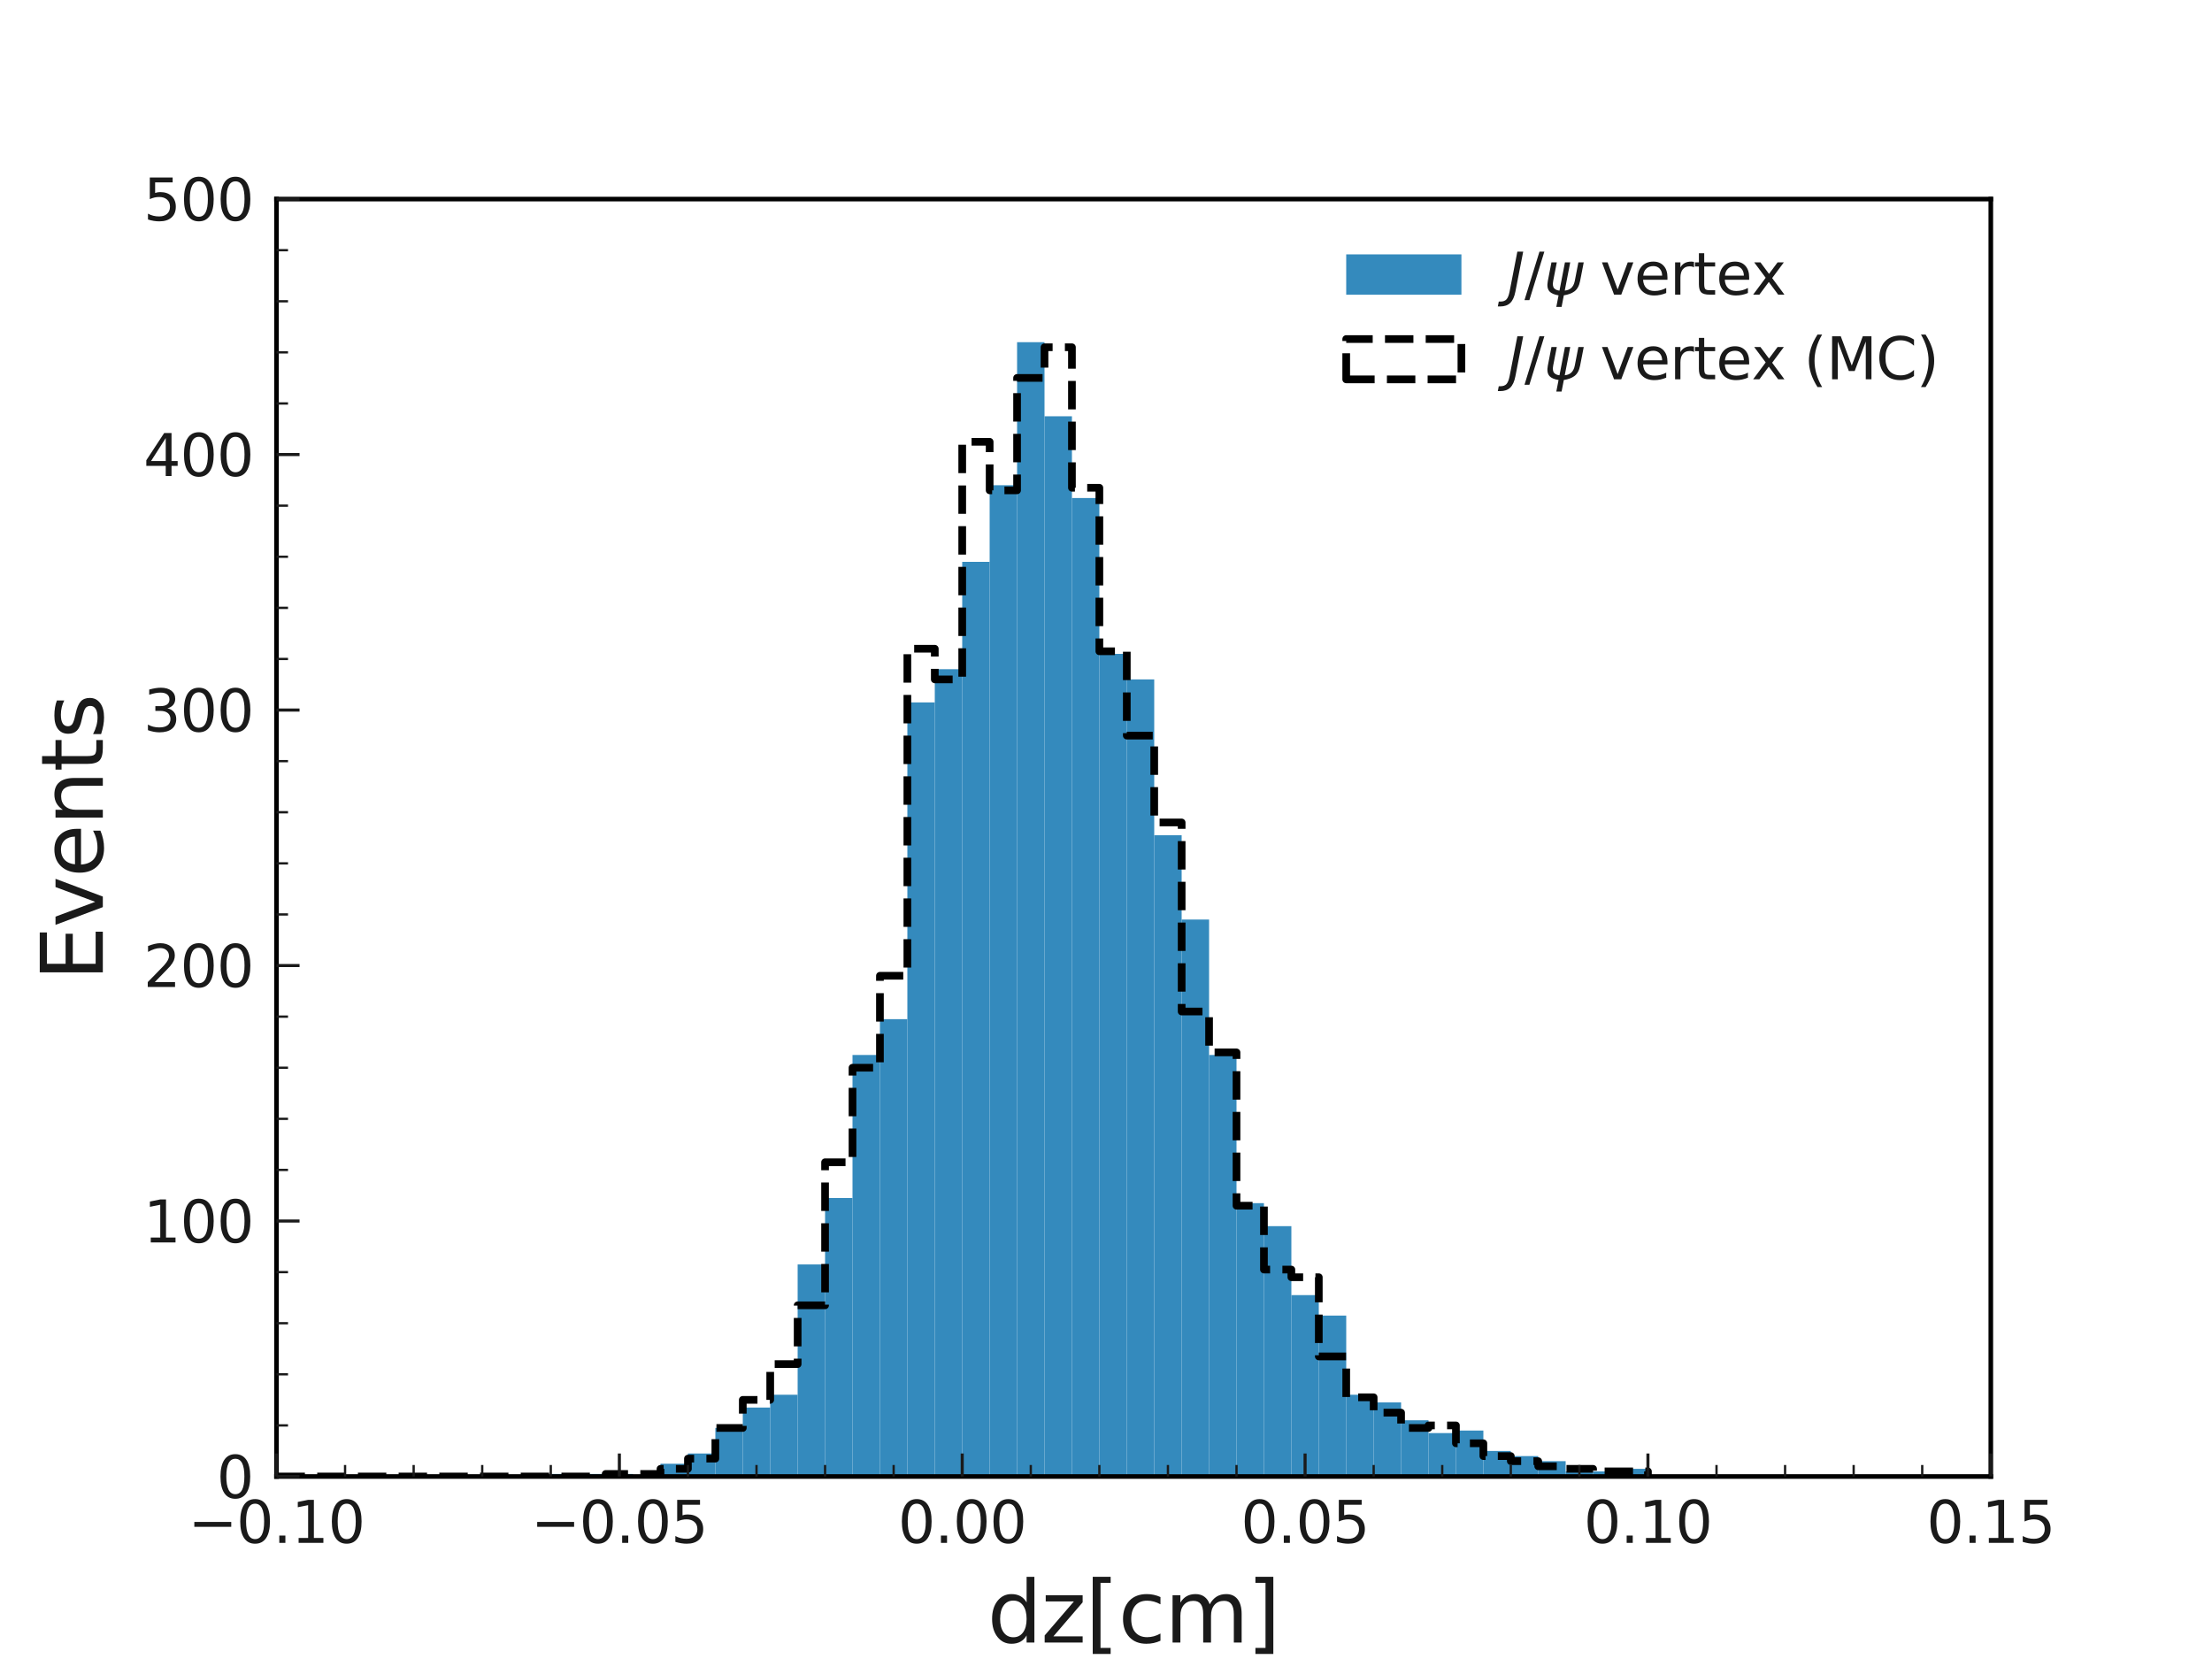 <?xml version="1.0" encoding="utf-8" standalone="no"?>
<!DOCTYPE svg PUBLIC "-//W3C//DTD SVG 1.1//EN"
  "http://www.w3.org/Graphics/SVG/1.1/DTD/svg11.dtd">
<svg xmlns:xlink="http://www.w3.org/1999/xlink" width="576pt" height="432pt" viewBox="0 0 576 432" xmlns="http://www.w3.org/2000/svg" version="1.1">
 <defs>
  <style type="text/css">*{stroke-linejoin: round; stroke-linecap: butt}</style>
 </defs>
 <g id="figure_1">
  <g id="patch_1">
   <path d="M 0 432 
L 576 432 
L 576 0 
L 0 0 
z
" style="fill: #ffffff"/>
  </g>
  <g id="axes_1">
   <g id="patch_2">
    <path d="M 72 384.48 
L 518.4 384.48 
L 518.4 51.84 
L 72 51.84 
z
" style="fill: #ffffff"/>
   </g>
   <g id="patch_3">
    <path d="M 72 384.48 
L 79.142 384.48 
L 79.142 384.48 
L 72 384.48 
z
" clip-path="url(#p70d44c533b)" style="fill: #348abd"/>
   </g>
   <g id="patch_4">
    <path d="M 79.142 384.48 
L 86.285 384.48 
L 86.285 384.48 
L 79.142 384.48 
z
" clip-path="url(#p70d44c533b)" style="fill: #348abd"/>
   </g>
   <g id="patch_5">
    <path d="M 86.285 384.48 
L 93.427 384.48 
L 93.427 384.48 
L 86.285 384.48 
z
" clip-path="url(#p70d44c533b)" style="fill: #348abd"/>
   </g>
   <g id="patch_6">
    <path d="M 93.427 384.48 
L 100.57 384.48 
L 100.57 384.48 
L 93.427 384.48 
z
" clip-path="url(#p70d44c533b)" style="fill: #348abd"/>
   </g>
   <g id="patch_7">
    <path d="M 100.57 384.48 
L 107.712 384.48 
L 107.712 384.48 
L 100.57 384.48 
z
" clip-path="url(#p70d44c533b)" style="fill: #348abd"/>
   </g>
   <g id="patch_8">
    <path d="M 107.712 384.48 
L 114.854 384.48 
L 114.854 384.48 
L 107.712 384.48 
z
" clip-path="url(#p70d44c533b)" style="fill: #348abd"/>
   </g>
   <g id="patch_9">
    <path d="M 114.854 384.48 
L 121.997 384.48 
L 121.997 384.48 
L 114.854 384.48 
z
" clip-path="url(#p70d44c533b)" style="fill: #348abd"/>
   </g>
   <g id="patch_10">
    <path d="M 121.997 384.48 
L 129.139 384.48 
L 129.139 384.48 
L 121.997 384.48 
z
" clip-path="url(#p70d44c533b)" style="fill: #348abd"/>
   </g>
   <g id="patch_11">
    <path d="M 129.139 384.48 
L 136.282 384.48 
L 136.282 384.48 
L 129.139 384.48 
z
" clip-path="url(#p70d44c533b)" style="fill: #348abd"/>
   </g>
   <g id="patch_12">
    <path d="M 136.282 384.48 
L 143.424 384.48 
L 143.424 384.48 
L 136.282 384.48 
z
" clip-path="url(#p70d44c533b)" style="fill: #348abd"/>
   </g>
   <g id="patch_13">
    <path d="M 143.424 384.48 
L 150.566 384.48 
L 150.566 383.815 
L 143.424 383.815 
z
" clip-path="url(#p70d44c533b)" style="fill: #348abd"/>
   </g>
   <g id="patch_14">
    <path d="M 150.566 384.48 
L 157.709 384.48 
L 157.709 383.815 
L 150.566 383.815 
z
" clip-path="url(#p70d44c533b)" style="fill: #348abd"/>
   </g>
   <g id="patch_15">
    <path d="M 157.709 384.48 
L 164.851 384.48 
L 164.851 383.815 
L 157.709 383.815 
z
" clip-path="url(#p70d44c533b)" style="fill: #348abd"/>
   </g>
   <g id="patch_16">
    <path d="M 164.851 384.48 
L 171.994 384.48 
L 171.994 384.48 
L 164.851 384.48 
z
" clip-path="url(#p70d44c533b)" style="fill: #348abd"/>
   </g>
   <g id="patch_17">
    <path d="M 171.994 384.48 
L 179.136 384.48 
L 179.136 381.154 
L 171.994 381.154 
z
" clip-path="url(#p70d44c533b)" style="fill: #348abd"/>
   </g>
   <g id="patch_18">
    <path d="M 179.136 384.48 
L 186.278 384.48 
L 186.278 378.492 
L 179.136 378.492 
z
" clip-path="url(#p70d44c533b)" style="fill: #348abd"/>
   </g>
   <g id="patch_19">
    <path d="M 186.278 384.48 
L 193.421 384.48 
L 193.421 371.84 
L 186.278 371.84 
z
" clip-path="url(#p70d44c533b)" style="fill: #348abd"/>
   </g>
   <g id="patch_20">
    <path d="M 193.421 384.48 
L 200.563 384.48 
L 200.563 366.517 
L 193.421 366.517 
z
" clip-path="url(#p70d44c533b)" style="fill: #348abd"/>
   </g>
   <g id="patch_21">
    <path d="M 200.563 384.48 
L 207.706 384.48 
L 207.706 363.191 
L 200.563 363.191 
z
" clip-path="url(#p70d44c533b)" style="fill: #348abd"/>
   </g>
   <g id="patch_22">
    <path d="M 207.706 384.48 
L 214.848 384.48 
L 214.848 329.262 
L 207.706 329.262 
z
" clip-path="url(#p70d44c533b)" style="fill: #348abd"/>
   </g>
   <g id="patch_23">
    <path d="M 214.848 384.48 
L 221.99 384.48 
L 221.99 311.964 
L 214.848 311.964 
z
" clip-path="url(#p70d44c533b)" style="fill: #348abd"/>
   </g>
   <g id="patch_24">
    <path d="M 221.99 384.48 
L 229.133 384.48 
L 229.133 274.709 
L 221.99 274.709 
z
" clip-path="url(#p70d44c533b)" style="fill: #348abd"/>
   </g>
   <g id="patch_25">
    <path d="M 229.133 384.48 
L 236.275 384.48 
L 236.275 265.395 
L 229.133 265.395 
z
" clip-path="url(#p70d44c533b)" style="fill: #348abd"/>
   </g>
   <g id="patch_26">
    <path d="M 236.275 384.48 
L 243.418 384.48 
L 243.418 182.9 
L 236.275 182.9 
z
" clip-path="url(#p70d44c533b)" style="fill: #348abd"/>
   </g>
   <g id="patch_27">
    <path d="M 243.418 384.48 
L 250.56 384.48 
L 250.56 174.252 
L 243.418 174.252 
z
" clip-path="url(#p70d44c533b)" style="fill: #348abd"/>
   </g>
   <g id="patch_28">
    <path d="M 250.56 384.48 
L 257.702 384.48 
L 257.702 146.31 
L 250.56 146.31 
z
" clip-path="url(#p70d44c533b)" style="fill: #348abd"/>
   </g>
   <g id="patch_29">
    <path d="M 257.702 384.48 
L 264.845 384.48 
L 264.845 126.351 
L 257.702 126.351 
z
" clip-path="url(#p70d44c533b)" style="fill: #348abd"/>
   </g>
   <g id="patch_30">
    <path d="M 264.845 384.48 
L 271.987 384.48 
L 271.987 89.096 
L 264.845 89.096 
z
" clip-path="url(#p70d44c533b)" style="fill: #348abd"/>
   </g>
   <g id="patch_31">
    <path d="M 271.987 384.48 
L 279.13 384.48 
L 279.13 108.389 
L 271.987 108.389 
z
" clip-path="url(#p70d44c533b)" style="fill: #348abd"/>
   </g>
   <g id="patch_32">
    <path d="M 279.13 384.48 
L 286.272 384.48 
L 286.272 129.678 
L 279.13 129.678 
z
" clip-path="url(#p70d44c533b)" style="fill: #348abd"/>
   </g>
   <g id="patch_33">
    <path d="M 286.272 384.48 
L 293.414 384.48 
L 293.414 170.26 
L 286.272 170.26 
z
" clip-path="url(#p70d44c533b)" style="fill: #348abd"/>
   </g>
   <g id="patch_34">
    <path d="M 293.414 384.48 
L 300.557 384.48 
L 300.557 176.913 
L 293.414 176.913 
z
" clip-path="url(#p70d44c533b)" style="fill: #348abd"/>
   </g>
   <g id="patch_35">
    <path d="M 300.557 384.48 
L 307.699 384.48 
L 307.699 217.495 
L 300.557 217.495 
z
" clip-path="url(#p70d44c533b)" style="fill: #348abd"/>
   </g>
   <g id="patch_36">
    <path d="M 307.699 384.48 
L 314.842 384.48 
L 314.842 239.449 
L 307.699 239.449 
z
" clip-path="url(#p70d44c533b)" style="fill: #348abd"/>
   </g>
   <g id="patch_37">
    <path d="M 314.842 384.48 
L 321.984 384.48 
L 321.984 274.709 
L 314.842 274.709 
z
" clip-path="url(#p70d44c533b)" style="fill: #348abd"/>
   </g>
   <g id="patch_38">
    <path d="M 321.984 384.48 
L 329.126 384.48 
L 329.126 313.295 
L 321.984 313.295 
z
" clip-path="url(#p70d44c533b)" style="fill: #348abd"/>
   </g>
   <g id="patch_39">
    <path d="M 329.126 384.48 
L 336.269 384.48 
L 336.269 319.283 
L 329.126 319.283 
z
" clip-path="url(#p70d44c533b)" style="fill: #348abd"/>
   </g>
   <g id="patch_40">
    <path d="M 336.269 384.48 
L 343.411 384.48 
L 343.411 337.245 
L 336.269 337.245 
z
" clip-path="url(#p70d44c533b)" style="fill: #348abd"/>
   </g>
   <g id="patch_41">
    <path d="M 343.411 384.48 
L 350.554 384.48 
L 350.554 342.567 
L 343.411 342.567 
z
" clip-path="url(#p70d44c533b)" style="fill: #348abd"/>
   </g>
   <g id="patch_42">
    <path d="M 350.554 384.48 
L 357.696 384.48 
L 357.696 363.191 
L 350.554 363.191 
z
" clip-path="url(#p70d44c533b)" style="fill: #348abd"/>
   </g>
   <g id="patch_43">
    <path d="M 357.696 384.48 
L 364.838 384.48 
L 364.838 365.187 
L 357.696 365.187 
z
" clip-path="url(#p70d44c533b)" style="fill: #348abd"/>
   </g>
   <g id="patch_44">
    <path d="M 364.838 384.48 
L 371.981 384.48 
L 371.981 369.844 
L 364.838 369.844 
z
" clip-path="url(#p70d44c533b)" style="fill: #348abd"/>
   </g>
   <g id="patch_45">
    <path d="M 371.981 384.48 
L 379.123 384.48 
L 379.123 373.17 
L 371.981 373.17 
z
" clip-path="url(#p70d44c533b)" style="fill: #348abd"/>
   </g>
   <g id="patch_46">
    <path d="M 379.123 384.48 
L 386.266 384.48 
L 386.266 372.505 
L 379.123 372.505 
z
" clip-path="url(#p70d44c533b)" style="fill: #348abd"/>
   </g>
   <g id="patch_47">
    <path d="M 386.266 384.48 
L 393.408 384.48 
L 393.408 377.827 
L 386.266 377.827 
z
" clip-path="url(#p70d44c533b)" style="fill: #348abd"/>
   </g>
   <g id="patch_48">
    <path d="M 393.408 384.48 
L 400.55 384.48 
L 400.55 379.158 
L 393.408 379.158 
z
" clip-path="url(#p70d44c533b)" style="fill: #348abd"/>
   </g>
   <g id="patch_49">
    <path d="M 400.55 384.48 
L 407.693 384.48 
L 407.693 380.488 
L 400.55 380.488 
z
" clip-path="url(#p70d44c533b)" style="fill: #348abd"/>
   </g>
   <g id="patch_50">
    <path d="M 407.693 384.48 
L 414.835 384.48 
L 414.835 383.149 
L 407.693 383.149 
z
" clip-path="url(#p70d44c533b)" style="fill: #348abd"/>
   </g>
   <g id="patch_51">
    <path d="M 414.835 384.48 
L 421.978 384.48 
L 421.978 383.149 
L 414.835 383.149 
z
" clip-path="url(#p70d44c533b)" style="fill: #348abd"/>
   </g>
   <g id="patch_52">
    <path d="M 421.978 384.48 
L 429.12 384.48 
L 429.12 382.484 
L 421.978 382.484 
z
" clip-path="url(#p70d44c533b)" style="fill: #348abd"/>
   </g>
   <g id="patch_53">
    <path d="M 72 384.48 
L 72 384.48 
L 79.142 384.48 
L 79.142 384.48 
L 86.285 384.48 
L 86.285 384.48 
L 93.427 384.48 
L 93.427 384.48 
L 100.57 384.48 
L 100.57 384.48 
L 107.712 384.48 
L 107.712 384.48 
L 114.854 384.48 
L 114.854 384.48 
L 121.997 384.48 
L 121.997 384.48 
L 129.139 384.48 
L 129.139 384.48 
L 136.282 384.48 
L 136.282 384.48 
L 143.424 384.48 
L 143.424 384.48 
L 150.566 384.48 
L 150.566 384.48 
L 157.709 384.48 
L 157.709 383.815 
L 164.851 383.815 
L 164.851 383.815 
L 171.994 383.815 
L 171.994 382.484 
L 179.136 382.484 
L 179.136 379.823 
L 186.278 379.823 
L 186.278 371.84 
L 193.421 371.84 
L 193.421 364.522 
L 200.563 364.522 
L 200.563 355.208 
L 207.706 355.208 
L 207.706 339.906 
L 214.848 339.906 
L 214.848 302.651 
L 221.99 302.651 
L 221.99 278.035 
L 229.133 278.035 
L 229.133 254.085 
L 236.275 254.085 
L 236.275 168.929 
L 243.418 168.929 
L 243.418 176.913 
L 250.56 176.913 
L 250.56 115.042 
L 257.702 115.042 
L 257.702 127.682 
L 264.845 127.682 
L 264.845 98.41 
L 271.987 98.41 
L 271.987 90.426 
L 279.13 90.426 
L 279.13 127.017 
L 286.272 127.017 
L 286.272 169.595 
L 293.414 169.595 
L 293.414 191.549 
L 300.557 191.549 
L 300.557 214.168 
L 307.699 214.168 
L 307.699 263.399 
L 314.842 263.399 
L 314.842 274.044 
L 321.984 274.044 
L 321.984 313.96 
L 329.126 313.96 
L 329.126 330.592 
L 336.269 330.592 
L 336.269 332.588 
L 343.411 332.588 
L 343.411 353.212 
L 350.554 353.212 
L 350.554 363.856 
L 357.696 363.856 
L 357.696 367.848 
L 364.838 367.848 
L 364.838 371.84 
L 371.981 371.84 
L 371.981 371.174 
L 379.123 371.174 
L 379.123 375.831 
L 386.266 375.831 
L 386.266 379.158 
L 393.408 379.158 
L 393.408 380.488 
L 400.55 380.488 
L 400.55 381.819 
L 407.693 381.819 
L 407.693 382.484 
L 414.835 382.484 
L 414.835 383.149 
L 421.978 383.149 
L 421.978 383.149 
L 429.12 383.149 
L 429.12 384.48 
" clip-path="url(#p70d44c533b)" style="fill: none; stroke-dasharray: 7.4,3.2; stroke-dashoffset: 0; stroke: #000000; stroke-width: 2; stroke-linejoin: miter"/>
   </g>
   <g id="patch_54">
    <path d="M 72 384.48 
L 72 51.84 
" style="fill: none; stroke: #000000; stroke-width: 1.2; stroke-linejoin: miter; stroke-linecap: square"/>
   </g>
   <g id="patch_55">
    <path d="M 518.4 384.48 
L 518.4 51.84 
" style="fill: none; stroke: #000000; stroke-width: 1.2; stroke-linejoin: miter; stroke-linecap: square"/>
   </g>
   <g id="patch_56">
    <path d="M 72 384.48 
L 518.4 384.48 
" style="fill: none; stroke: #000000; stroke-width: 1.2; stroke-linejoin: miter; stroke-linecap: square"/>
   </g>
   <g id="patch_57">
    <path d="M 72 51.84 
L 518.4 51.84 
" style="fill: none; stroke: #000000; stroke-width: 1.2; stroke-linejoin: miter; stroke-linecap: square"/>
   </g>
   <g id="matplotlib.axis_1">
    <g id="xtick_1">
     <g id="line2d_1">
      <defs>
       <path id="m44f8bde78d" d="M 0 0 
L 0 -6 
" style="stroke: #1a1a1a; stroke-width: 0.8"/>
      </defs>
      <g>
       <use xlink:href="#m44f8bde78d" x="72" y="384.48" style="fill: #1a1a1a; stroke: #1a1a1a; stroke-width: 0.8"/>
      </g>
     </g>
     <g id="text_1">
      <!-- $\mathdefault{−0.10}$ -->
      <g style="fill: #1a1a1a" transform="translate(48.975 401.878)scale(0.15 -0.15)">
       <defs>
        <path id="DejaVuSans-2212" d="M 678 2272 
L 4684 2272 
L 4684 1741 
L 678 1741 
L 678 2272 
z
" transform="scale(0.016)"/>
        <path id="DejaVuSans-30" d="M 2034 4250 
Q 1547 4250 1301 3770 
Q 1056 3291 1056 2328 
Q 1056 1369 1301 889 
Q 1547 409 2034 409 
Q 2525 409 2770 889 
Q 3016 1369 3016 2328 
Q 3016 3291 2770 3770 
Q 2525 4250 2034 4250 
z
M 2034 4750 
Q 2819 4750 3233 4129 
Q 3647 3509 3647 2328 
Q 3647 1150 3233 529 
Q 2819 -91 2034 -91 
Q 1250 -91 836 529 
Q 422 1150 422 2328 
Q 422 3509 836 4129 
Q 1250 4750 2034 4750 
z
" transform="scale(0.016)"/>
        <path id="DejaVuSans-2e" d="M 684 794 
L 1344 794 
L 1344 0 
L 684 0 
L 684 794 
z
" transform="scale(0.016)"/>
        <path id="DejaVuSans-31" d="M 794 531 
L 1825 531 
L 1825 4091 
L 703 3866 
L 703 4441 
L 1819 4666 
L 2450 4666 
L 2450 531 
L 3481 531 
L 3481 0 
L 794 0 
L 794 531 
z
" transform="scale(0.016)"/>
       </defs>
       <use xlink:href="#DejaVuSans-2212" transform="translate(0 0.781)"/>
       <use xlink:href="#DejaVuSans-30" transform="translate(83.789 0.781)"/>
       <use xlink:href="#DejaVuSans-2e" transform="translate(147.412 0.781)"/>
       <use xlink:href="#DejaVuSans-31" transform="translate(179.199 0.781)"/>
       <use xlink:href="#DejaVuSans-30" transform="translate(242.822 0.781)"/>
      </g>
     </g>
    </g>
    <g id="xtick_2">
     <g id="line2d_2">
      <g>
       <use xlink:href="#m44f8bde78d" x="161.28" y="384.48" style="fill: #1a1a1a; stroke: #1a1a1a; stroke-width: 0.8"/>
      </g>
     </g>
     <g id="text_2">
      <!-- $\mathdefault{−0.05}$ -->
      <g style="fill: #1a1a1a" transform="translate(138.255 401.878)scale(0.15 -0.15)">
       <defs>
        <path id="DejaVuSans-35" d="M 691 4666 
L 3169 4666 
L 3169 4134 
L 1269 4134 
L 1269 2991 
Q 1406 3038 1543 3061 
Q 1681 3084 1819 3084 
Q 2600 3084 3056 2656 
Q 3513 2228 3513 1497 
Q 3513 744 3044 326 
Q 2575 -91 1722 -91 
Q 1428 -91 1123 -41 
Q 819 9 494 109 
L 494 744 
Q 775 591 1075 516 
Q 1375 441 1709 441 
Q 2250 441 2565 725 
Q 2881 1009 2881 1497 
Q 2881 1984 2565 2268 
Q 2250 2553 1709 2553 
Q 1456 2553 1204 2497 
Q 953 2441 691 2322 
L 691 4666 
z
" transform="scale(0.016)"/>
       </defs>
       <use xlink:href="#DejaVuSans-2212" transform="translate(0 0.781)"/>
       <use xlink:href="#DejaVuSans-30" transform="translate(83.789 0.781)"/>
       <use xlink:href="#DejaVuSans-2e" transform="translate(147.412 0.781)"/>
       <use xlink:href="#DejaVuSans-30" transform="translate(179.199 0.781)"/>
       <use xlink:href="#DejaVuSans-35" transform="translate(242.822 0.781)"/>
      </g>
     </g>
    </g>
    <g id="xtick_3">
     <g id="line2d_3">
      <g>
       <use xlink:href="#m44f8bde78d" x="250.56" y="384.48" style="fill: #1a1a1a; stroke: #1a1a1a; stroke-width: 0.8"/>
      </g>
     </g>
     <g id="text_3">
      <!-- $\mathdefault{0.00}$ -->
      <g style="fill: #1a1a1a" transform="translate(233.835 401.878)scale(0.15 -0.15)">
       <use xlink:href="#DejaVuSans-30" transform="translate(0 0.781)"/>
       <use xlink:href="#DejaVuSans-2e" transform="translate(63.623 0.781)"/>
       <use xlink:href="#DejaVuSans-30" transform="translate(95.41 0.781)"/>
       <use xlink:href="#DejaVuSans-30" transform="translate(159.033 0.781)"/>
      </g>
     </g>
    </g>
    <g id="xtick_4">
     <g id="line2d_4">
      <g>
       <use xlink:href="#m44f8bde78d" x="339.84" y="384.48" style="fill: #1a1a1a; stroke: #1a1a1a; stroke-width: 0.8"/>
      </g>
     </g>
     <g id="text_4">
      <!-- $\mathdefault{0.05}$ -->
      <g style="fill: #1a1a1a" transform="translate(323.115 401.878)scale(0.15 -0.15)">
       <use xlink:href="#DejaVuSans-30" transform="translate(0 0.781)"/>
       <use xlink:href="#DejaVuSans-2e" transform="translate(63.623 0.781)"/>
       <use xlink:href="#DejaVuSans-30" transform="translate(95.41 0.781)"/>
       <use xlink:href="#DejaVuSans-35" transform="translate(159.033 0.781)"/>
      </g>
     </g>
    </g>
    <g id="xtick_5">
     <g id="line2d_5">
      <g>
       <use xlink:href="#m44f8bde78d" x="429.12" y="384.48" style="fill: #1a1a1a; stroke: #1a1a1a; stroke-width: 0.8"/>
      </g>
     </g>
     <g id="text_5">
      <!-- $\mathdefault{0.10}$ -->
      <g style="fill: #1a1a1a" transform="translate(412.395 401.878)scale(0.15 -0.15)">
       <use xlink:href="#DejaVuSans-30" transform="translate(0 0.781)"/>
       <use xlink:href="#DejaVuSans-2e" transform="translate(63.623 0.781)"/>
       <use xlink:href="#DejaVuSans-31" transform="translate(95.41 0.781)"/>
       <use xlink:href="#DejaVuSans-30" transform="translate(159.033 0.781)"/>
      </g>
     </g>
    </g>
    <g id="xtick_6">
     <g id="line2d_6">
      <g>
       <use xlink:href="#m44f8bde78d" x="518.4" y="384.48" style="fill: #1a1a1a; stroke: #1a1a1a; stroke-width: 0.8"/>
      </g>
     </g>
     <g id="text_6">
      <!-- $\mathdefault{0.15}$ -->
      <g style="fill: #1a1a1a" transform="translate(501.675 401.878)scale(0.15 -0.15)">
       <use xlink:href="#DejaVuSans-30" transform="translate(0 0.781)"/>
       <use xlink:href="#DejaVuSans-2e" transform="translate(63.623 0.781)"/>
       <use xlink:href="#DejaVuSans-31" transform="translate(95.41 0.781)"/>
       <use xlink:href="#DejaVuSans-35" transform="translate(159.033 0.781)"/>
      </g>
     </g>
    </g>
    <g id="xtick_7">
     <g id="line2d_7">
      <defs>
       <path id="m69ec5bc313" d="M 0 0 
L 0 -3 
" style="stroke: #1a1a1a; stroke-width: 0.6"/>
      </defs>
      <g>
       <use xlink:href="#m69ec5bc313" x="89.856" y="384.48" style="fill: #1a1a1a; stroke: #1a1a1a; stroke-width: 0.6"/>
      </g>
     </g>
    </g>
    <g id="xtick_8">
     <g id="line2d_8">
      <g>
       <use xlink:href="#m69ec5bc313" x="107.712" y="384.48" style="fill: #1a1a1a; stroke: #1a1a1a; stroke-width: 0.6"/>
      </g>
     </g>
    </g>
    <g id="xtick_9">
     <g id="line2d_9">
      <g>
       <use xlink:href="#m69ec5bc313" x="125.568" y="384.48" style="fill: #1a1a1a; stroke: #1a1a1a; stroke-width: 0.6"/>
      </g>
     </g>
    </g>
    <g id="xtick_10">
     <g id="line2d_10">
      <g>
       <use xlink:href="#m69ec5bc313" x="143.424" y="384.48" style="fill: #1a1a1a; stroke: #1a1a1a; stroke-width: 0.6"/>
      </g>
     </g>
    </g>
    <g id="xtick_11">
     <g id="line2d_11">
      <g>
       <use xlink:href="#m69ec5bc313" x="179.136" y="384.48" style="fill: #1a1a1a; stroke: #1a1a1a; stroke-width: 0.6"/>
      </g>
     </g>
    </g>
    <g id="xtick_12">
     <g id="line2d_12">
      <g>
       <use xlink:href="#m69ec5bc313" x="196.992" y="384.48" style="fill: #1a1a1a; stroke: #1a1a1a; stroke-width: 0.6"/>
      </g>
     </g>
    </g>
    <g id="xtick_13">
     <g id="line2d_13">
      <g>
       <use xlink:href="#m69ec5bc313" x="214.848" y="384.48" style="fill: #1a1a1a; stroke: #1a1a1a; stroke-width: 0.6"/>
      </g>
     </g>
    </g>
    <g id="xtick_14">
     <g id="line2d_14">
      <g>
       <use xlink:href="#m69ec5bc313" x="232.704" y="384.48" style="fill: #1a1a1a; stroke: #1a1a1a; stroke-width: 0.6"/>
      </g>
     </g>
    </g>
    <g id="xtick_15">
     <g id="line2d_15">
      <g>
       <use xlink:href="#m69ec5bc313" x="268.416" y="384.48" style="fill: #1a1a1a; stroke: #1a1a1a; stroke-width: 0.6"/>
      </g>
     </g>
    </g>
    <g id="xtick_16">
     <g id="line2d_16">
      <g>
       <use xlink:href="#m69ec5bc313" x="286.272" y="384.48" style="fill: #1a1a1a; stroke: #1a1a1a; stroke-width: 0.6"/>
      </g>
     </g>
    </g>
    <g id="xtick_17">
     <g id="line2d_17">
      <g>
       <use xlink:href="#m69ec5bc313" x="304.128" y="384.48" style="fill: #1a1a1a; stroke: #1a1a1a; stroke-width: 0.6"/>
      </g>
     </g>
    </g>
    <g id="xtick_18">
     <g id="line2d_18">
      <g>
       <use xlink:href="#m69ec5bc313" x="321.984" y="384.48" style="fill: #1a1a1a; stroke: #1a1a1a; stroke-width: 0.6"/>
      </g>
     </g>
    </g>
    <g id="xtick_19">
     <g id="line2d_19">
      <g>
       <use xlink:href="#m69ec5bc313" x="357.696" y="384.48" style="fill: #1a1a1a; stroke: #1a1a1a; stroke-width: 0.6"/>
      </g>
     </g>
    </g>
    <g id="xtick_20">
     <g id="line2d_20">
      <g>
       <use xlink:href="#m69ec5bc313" x="375.552" y="384.48" style="fill: #1a1a1a; stroke: #1a1a1a; stroke-width: 0.6"/>
      </g>
     </g>
    </g>
    <g id="xtick_21">
     <g id="line2d_21">
      <g>
       <use xlink:href="#m69ec5bc313" x="393.408" y="384.48" style="fill: #1a1a1a; stroke: #1a1a1a; stroke-width: 0.6"/>
      </g>
     </g>
    </g>
    <g id="xtick_22">
     <g id="line2d_22">
      <g>
       <use xlink:href="#m69ec5bc313" x="411.264" y="384.48" style="fill: #1a1a1a; stroke: #1a1a1a; stroke-width: 0.6"/>
      </g>
     </g>
    </g>
    <g id="xtick_23">
     <g id="line2d_23">
      <g>
       <use xlink:href="#m69ec5bc313" x="446.976" y="384.48" style="fill: #1a1a1a; stroke: #1a1a1a; stroke-width: 0.6"/>
      </g>
     </g>
    </g>
    <g id="xtick_24">
     <g id="line2d_24">
      <g>
       <use xlink:href="#m69ec5bc313" x="464.832" y="384.48" style="fill: #1a1a1a; stroke: #1a1a1a; stroke-width: 0.6"/>
      </g>
     </g>
    </g>
    <g id="xtick_25">
     <g id="line2d_25">
      <g>
       <use xlink:href="#m69ec5bc313" x="482.688" y="384.48" style="fill: #1a1a1a; stroke: #1a1a1a; stroke-width: 0.6"/>
      </g>
     </g>
    </g>
    <g id="xtick_26">
     <g id="line2d_26">
      <g>
       <use xlink:href="#m69ec5bc313" x="500.544" y="384.48" style="fill: #1a1a1a; stroke: #1a1a1a; stroke-width: 0.6"/>
      </g>
     </g>
    </g>
    <g id="text_7">
     <!-- dz[cm] -->
     <g style="fill: #1a1a1a" transform="translate(257.097 427.714)scale(0.22 -0.22)">
      <defs>
       <path id="DejaVuSans-64" d="M 2906 2969 
L 2906 4863 
L 3481 4863 
L 3481 0 
L 2906 0 
L 2906 525 
Q 2725 213 2448 61 
Q 2172 -91 1784 -91 
Q 1150 -91 751 415 
Q 353 922 353 1747 
Q 353 2572 751 3078 
Q 1150 3584 1784 3584 
Q 2172 3584 2448 3432 
Q 2725 3281 2906 2969 
z
M 947 1747 
Q 947 1113 1208 752 
Q 1469 391 1925 391 
Q 2381 391 2643 752 
Q 2906 1113 2906 1747 
Q 2906 2381 2643 2742 
Q 2381 3103 1925 3103 
Q 1469 3103 1208 2742 
Q 947 2381 947 1747 
z
" transform="scale(0.016)"/>
       <path id="DejaVuSans-7a" d="M 353 3500 
L 3084 3500 
L 3084 2975 
L 922 459 
L 3084 459 
L 3084 0 
L 275 0 
L 275 525 
L 2438 3041 
L 353 3041 
L 353 3500 
z
" transform="scale(0.016)"/>
       <path id="DejaVuSans-5b" d="M 550 4863 
L 1875 4863 
L 1875 4416 
L 1125 4416 
L 1125 -397 
L 1875 -397 
L 1875 -844 
L 550 -844 
L 550 4863 
z
" transform="scale(0.016)"/>
       <path id="DejaVuSans-63" d="M 3122 3366 
L 3122 2828 
Q 2878 2963 2633 3030 
Q 2388 3097 2138 3097 
Q 1578 3097 1268 2742 
Q 959 2388 959 1747 
Q 959 1106 1268 751 
Q 1578 397 2138 397 
Q 2388 397 2633 464 
Q 2878 531 3122 666 
L 3122 134 
Q 2881 22 2623 -34 
Q 2366 -91 2075 -91 
Q 1284 -91 818 406 
Q 353 903 353 1747 
Q 353 2603 823 3093 
Q 1294 3584 2113 3584 
Q 2378 3584 2631 3529 
Q 2884 3475 3122 3366 
z
" transform="scale(0.016)"/>
       <path id="DejaVuSans-6d" d="M 3328 2828 
Q 3544 3216 3844 3400 
Q 4144 3584 4550 3584 
Q 5097 3584 5394 3201 
Q 5691 2819 5691 2113 
L 5691 0 
L 5113 0 
L 5113 2094 
Q 5113 2597 4934 2840 
Q 4756 3084 4391 3084 
Q 3944 3084 3684 2787 
Q 3425 2491 3425 1978 
L 3425 0 
L 2847 0 
L 2847 2094 
Q 2847 2600 2669 2842 
Q 2491 3084 2119 3084 
Q 1678 3084 1418 2786 
Q 1159 2488 1159 1978 
L 1159 0 
L 581 0 
L 581 3500 
L 1159 3500 
L 1159 2956 
Q 1356 3278 1631 3431 
Q 1906 3584 2284 3584 
Q 2666 3584 2933 3390 
Q 3200 3197 3328 2828 
z
" transform="scale(0.016)"/>
       <path id="DejaVuSans-5d" d="M 1947 4863 
L 1947 -844 
L 622 -844 
L 622 -397 
L 1369 -397 
L 1369 4416 
L 622 4416 
L 622 4863 
L 1947 4863 
z
" transform="scale(0.016)"/>
      </defs>
      <use xlink:href="#DejaVuSans-64"/>
      <use xlink:href="#DejaVuSans-7a" x="63.477"/>
      <use xlink:href="#DejaVuSans-5b" x="115.967"/>
      <use xlink:href="#DejaVuSans-63" x="154.98"/>
      <use xlink:href="#DejaVuSans-6d" x="209.961"/>
      <use xlink:href="#DejaVuSans-5d" x="307.373"/>
     </g>
    </g>
   </g>
   <g id="matplotlib.axis_2">
    <g id="ytick_1">
     <g id="line2d_27">
      <defs>
       <path id="m1288a0dc8f" d="M 0 0 
L 6 0 
" style="stroke: #1a1a1a; stroke-width: 0.8"/>
      </defs>
      <g>
       <use xlink:href="#m1288a0dc8f" x="72" y="384.48" style="fill: #1a1a1a; stroke: #1a1a1a; stroke-width: 0.8"/>
      </g>
     </g>
     <g id="text_8">
      <!-- $\mathdefault{0}$ -->
      <g style="fill: #1a1a1a" transform="translate(56.4 390.179)scale(0.15 -0.15)">
       <use xlink:href="#DejaVuSans-30" transform="translate(0 0.781)"/>
      </g>
     </g>
    </g>
    <g id="ytick_2">
     <g id="line2d_28">
      <g>
       <use xlink:href="#m1288a0dc8f" x="72" y="317.952" style="fill: #1a1a1a; stroke: #1a1a1a; stroke-width: 0.8"/>
      </g>
     </g>
     <g id="text_9">
      <!-- $\mathdefault{100}$ -->
      <g style="fill: #1a1a1a" transform="translate(37.35 323.651)scale(0.15 -0.15)">
       <use xlink:href="#DejaVuSans-31" transform="translate(0 0.781)"/>
       <use xlink:href="#DejaVuSans-30" transform="translate(63.623 0.781)"/>
       <use xlink:href="#DejaVuSans-30" transform="translate(127.246 0.781)"/>
      </g>
     </g>
    </g>
    <g id="ytick_3">
     <g id="line2d_29">
      <g>
       <use xlink:href="#m1288a0dc8f" x="72" y="251.424" style="fill: #1a1a1a; stroke: #1a1a1a; stroke-width: 0.8"/>
      </g>
     </g>
     <g id="text_10">
      <!-- $\mathdefault{200}$ -->
      <g style="fill: #1a1a1a" transform="translate(37.35 257.123)scale(0.15 -0.15)">
       <defs>
        <path id="DejaVuSans-32" d="M 1228 531 
L 3431 531 
L 3431 0 
L 469 0 
L 469 531 
Q 828 903 1448 1529 
Q 2069 2156 2228 2338 
Q 2531 2678 2651 2914 
Q 2772 3150 2772 3378 
Q 2772 3750 2511 3984 
Q 2250 4219 1831 4219 
Q 1534 4219 1204 4116 
Q 875 4013 500 3803 
L 500 4441 
Q 881 4594 1212 4672 
Q 1544 4750 1819 4750 
Q 2544 4750 2975 4387 
Q 3406 4025 3406 3419 
Q 3406 3131 3298 2873 
Q 3191 2616 2906 2266 
Q 2828 2175 2409 1742 
Q 1991 1309 1228 531 
z
" transform="scale(0.016)"/>
       </defs>
       <use xlink:href="#DejaVuSans-32" transform="translate(0 0.781)"/>
       <use xlink:href="#DejaVuSans-30" transform="translate(63.623 0.781)"/>
       <use xlink:href="#DejaVuSans-30" transform="translate(127.246 0.781)"/>
      </g>
     </g>
    </g>
    <g id="ytick_4">
     <g id="line2d_30">
      <g>
       <use xlink:href="#m1288a0dc8f" x="72" y="184.896" style="fill: #1a1a1a; stroke: #1a1a1a; stroke-width: 0.8"/>
      </g>
     </g>
     <g id="text_11">
      <!-- $\mathdefault{300}$ -->
      <g style="fill: #1a1a1a" transform="translate(37.35 190.595)scale(0.15 -0.15)">
       <defs>
        <path id="DejaVuSans-33" d="M 2597 2516 
Q 3050 2419 3304 2112 
Q 3559 1806 3559 1356 
Q 3559 666 3084 287 
Q 2609 -91 1734 -91 
Q 1441 -91 1130 -33 
Q 819 25 488 141 
L 488 750 
Q 750 597 1062 519 
Q 1375 441 1716 441 
Q 2309 441 2620 675 
Q 2931 909 2931 1356 
Q 2931 1769 2642 2001 
Q 2353 2234 1838 2234 
L 1294 2234 
L 1294 2753 
L 1863 2753 
Q 2328 2753 2575 2939 
Q 2822 3125 2822 3475 
Q 2822 3834 2567 4026 
Q 2313 4219 1838 4219 
Q 1578 4219 1281 4162 
Q 984 4106 628 3988 
L 628 4550 
Q 988 4650 1302 4700 
Q 1616 4750 1894 4750 
Q 2613 4750 3031 4423 
Q 3450 4097 3450 3541 
Q 3450 3153 3228 2886 
Q 3006 2619 2597 2516 
z
" transform="scale(0.016)"/>
       </defs>
       <use xlink:href="#DejaVuSans-33" transform="translate(0 0.781)"/>
       <use xlink:href="#DejaVuSans-30" transform="translate(63.623 0.781)"/>
       <use xlink:href="#DejaVuSans-30" transform="translate(127.246 0.781)"/>
      </g>
     </g>
    </g>
    <g id="ytick_5">
     <g id="line2d_31">
      <g>
       <use xlink:href="#m1288a0dc8f" x="72" y="118.368" style="fill: #1a1a1a; stroke: #1a1a1a; stroke-width: 0.8"/>
      </g>
     </g>
     <g id="text_12">
      <!-- $\mathdefault{400}$ -->
      <g style="fill: #1a1a1a" transform="translate(37.35 124.067)scale(0.15 -0.15)">
       <defs>
        <path id="DejaVuSans-34" d="M 2419 4116 
L 825 1625 
L 2419 1625 
L 2419 4116 
z
M 2253 4666 
L 3047 4666 
L 3047 1625 
L 3713 1625 
L 3713 1100 
L 3047 1100 
L 3047 0 
L 2419 0 
L 2419 1100 
L 313 1100 
L 313 1709 
L 2253 4666 
z
" transform="scale(0.016)"/>
       </defs>
       <use xlink:href="#DejaVuSans-34" transform="translate(0 0.781)"/>
       <use xlink:href="#DejaVuSans-30" transform="translate(63.623 0.781)"/>
       <use xlink:href="#DejaVuSans-30" transform="translate(127.246 0.781)"/>
      </g>
     </g>
    </g>
    <g id="ytick_6">
     <g id="line2d_32">
      <g>
       <use xlink:href="#m1288a0dc8f" x="72" y="51.84" style="fill: #1a1a1a; stroke: #1a1a1a; stroke-width: 0.8"/>
      </g>
     </g>
     <g id="text_13">
      <!-- $\mathdefault{500}$ -->
      <g style="fill: #1a1a1a" transform="translate(37.35 57.539)scale(0.15 -0.15)">
       <use xlink:href="#DejaVuSans-35" transform="translate(0 0.781)"/>
       <use xlink:href="#DejaVuSans-30" transform="translate(63.623 0.781)"/>
       <use xlink:href="#DejaVuSans-30" transform="translate(127.246 0.781)"/>
      </g>
     </g>
    </g>
    <g id="ytick_7">
     <g id="line2d_33">
      <defs>
       <path id="m6aa076ffde" d="M 0 0 
L 3 0 
" style="stroke: #1a1a1a; stroke-width: 0.6"/>
      </defs>
      <g>
       <use xlink:href="#m6aa076ffde" x="72" y="371.174" style="fill: #1a1a1a; stroke: #1a1a1a; stroke-width: 0.6"/>
      </g>
     </g>
    </g>
    <g id="ytick_8">
     <g id="line2d_34">
      <g>
       <use xlink:href="#m6aa076ffde" x="72" y="357.869" style="fill: #1a1a1a; stroke: #1a1a1a; stroke-width: 0.6"/>
      </g>
     </g>
    </g>
    <g id="ytick_9">
     <g id="line2d_35">
      <g>
       <use xlink:href="#m6aa076ffde" x="72" y="344.563" style="fill: #1a1a1a; stroke: #1a1a1a; stroke-width: 0.6"/>
      </g>
     </g>
    </g>
    <g id="ytick_10">
     <g id="line2d_36">
      <g>
       <use xlink:href="#m6aa076ffde" x="72" y="331.258" style="fill: #1a1a1a; stroke: #1a1a1a; stroke-width: 0.6"/>
      </g>
     </g>
    </g>
    <g id="ytick_11">
     <g id="line2d_37">
      <g>
       <use xlink:href="#m6aa076ffde" x="72" y="304.646" style="fill: #1a1a1a; stroke: #1a1a1a; stroke-width: 0.6"/>
      </g>
     </g>
    </g>
    <g id="ytick_12">
     <g id="line2d_38">
      <g>
       <use xlink:href="#m6aa076ffde" x="72" y="291.341" style="fill: #1a1a1a; stroke: #1a1a1a; stroke-width: 0.6"/>
      </g>
     </g>
    </g>
    <g id="ytick_13">
     <g id="line2d_39">
      <g>
       <use xlink:href="#m6aa076ffde" x="72" y="278.035" style="fill: #1a1a1a; stroke: #1a1a1a; stroke-width: 0.6"/>
      </g>
     </g>
    </g>
    <g id="ytick_14">
     <g id="line2d_40">
      <g>
       <use xlink:href="#m6aa076ffde" x="72" y="264.73" style="fill: #1a1a1a; stroke: #1a1a1a; stroke-width: 0.6"/>
      </g>
     </g>
    </g>
    <g id="ytick_15">
     <g id="line2d_41">
      <g>
       <use xlink:href="#m6aa076ffde" x="72" y="238.118" style="fill: #1a1a1a; stroke: #1a1a1a; stroke-width: 0.6"/>
      </g>
     </g>
    </g>
    <g id="ytick_16">
     <g id="line2d_42">
      <g>
       <use xlink:href="#m6aa076ffde" x="72" y="224.813" style="fill: #1a1a1a; stroke: #1a1a1a; stroke-width: 0.6"/>
      </g>
     </g>
    </g>
    <g id="ytick_17">
     <g id="line2d_43">
      <g>
       <use xlink:href="#m6aa076ffde" x="72" y="211.507" style="fill: #1a1a1a; stroke: #1a1a1a; stroke-width: 0.6"/>
      </g>
     </g>
    </g>
    <g id="ytick_18">
     <g id="line2d_44">
      <g>
       <use xlink:href="#m6aa076ffde" x="72" y="198.202" style="fill: #1a1a1a; stroke: #1a1a1a; stroke-width: 0.6"/>
      </g>
     </g>
    </g>
    <g id="ytick_19">
     <g id="line2d_45">
      <g>
       <use xlink:href="#m6aa076ffde" x="72" y="171.59" style="fill: #1a1a1a; stroke: #1a1a1a; stroke-width: 0.6"/>
      </g>
     </g>
    </g>
    <g id="ytick_20">
     <g id="line2d_46">
      <g>
       <use xlink:href="#m6aa076ffde" x="72" y="158.285" style="fill: #1a1a1a; stroke: #1a1a1a; stroke-width: 0.6"/>
      </g>
     </g>
    </g>
    <g id="ytick_21">
     <g id="line2d_47">
      <g>
       <use xlink:href="#m6aa076ffde" x="72" y="144.979" style="fill: #1a1a1a; stroke: #1a1a1a; stroke-width: 0.6"/>
      </g>
     </g>
    </g>
    <g id="ytick_22">
     <g id="line2d_48">
      <g>
       <use xlink:href="#m6aa076ffde" x="72" y="131.674" style="fill: #1a1a1a; stroke: #1a1a1a; stroke-width: 0.6"/>
      </g>
     </g>
    </g>
    <g id="ytick_23">
     <g id="line2d_49">
      <g>
       <use xlink:href="#m6aa076ffde" x="72" y="105.062" style="fill: #1a1a1a; stroke: #1a1a1a; stroke-width: 0.6"/>
      </g>
     </g>
    </g>
    <g id="ytick_24">
     <g id="line2d_50">
      <g>
       <use xlink:href="#m6aa076ffde" x="72" y="91.757" style="fill: #1a1a1a; stroke: #1a1a1a; stroke-width: 0.6"/>
      </g>
     </g>
    </g>
    <g id="ytick_25">
     <g id="line2d_51">
      <g>
       <use xlink:href="#m6aa076ffde" x="72" y="78.451" style="fill: #1a1a1a; stroke: #1a1a1a; stroke-width: 0.6"/>
      </g>
     </g>
    </g>
    <g id="ytick_26">
     <g id="line2d_52">
      <g>
       <use xlink:href="#m6aa076ffde" x="72" y="65.146" style="fill: #1a1a1a; stroke: #1a1a1a; stroke-width: 0.6"/>
      </g>
     </g>
    </g>
    <g id="text_14">
     <!-- Events -->
     <g style="fill: #1a1a1a" transform="translate(26.775 255.404)rotate(-90)scale(0.22 -0.22)">
      <defs>
       <path id="DejaVuSans-45" d="M 628 4666 
L 3578 4666 
L 3578 4134 
L 1259 4134 
L 1259 2753 
L 3481 2753 
L 3481 2222 
L 1259 2222 
L 1259 531 
L 3634 531 
L 3634 0 
L 628 0 
L 628 4666 
z
" transform="scale(0.016)"/>
       <path id="DejaVuSans-76" d="M 191 3500 
L 800 3500 
L 1894 563 
L 2988 3500 
L 3597 3500 
L 2284 0 
L 1503 0 
L 191 3500 
z
" transform="scale(0.016)"/>
       <path id="DejaVuSans-65" d="M 3597 1894 
L 3597 1613 
L 953 1613 
Q 991 1019 1311 708 
Q 1631 397 2203 397 
Q 2534 397 2845 478 
Q 3156 559 3463 722 
L 3463 178 
Q 3153 47 2828 -22 
Q 2503 -91 2169 -91 
Q 1331 -91 842 396 
Q 353 884 353 1716 
Q 353 2575 817 3079 
Q 1281 3584 2069 3584 
Q 2775 3584 3186 3129 
Q 3597 2675 3597 1894 
z
M 3022 2063 
Q 3016 2534 2758 2815 
Q 2500 3097 2075 3097 
Q 1594 3097 1305 2825 
Q 1016 2553 972 2059 
L 3022 2063 
z
" transform="scale(0.016)"/>
       <path id="DejaVuSans-6e" d="M 3513 2113 
L 3513 0 
L 2938 0 
L 2938 2094 
Q 2938 2591 2744 2837 
Q 2550 3084 2163 3084 
Q 1697 3084 1428 2787 
Q 1159 2491 1159 1978 
L 1159 0 
L 581 0 
L 581 3500 
L 1159 3500 
L 1159 2956 
Q 1366 3272 1645 3428 
Q 1925 3584 2291 3584 
Q 2894 3584 3203 3211 
Q 3513 2838 3513 2113 
z
" transform="scale(0.016)"/>
       <path id="DejaVuSans-74" d="M 1172 4494 
L 1172 3500 
L 2356 3500 
L 2356 3053 
L 1172 3053 
L 1172 1153 
Q 1172 725 1289 603 
Q 1406 481 1766 481 
L 2356 481 
L 2356 0 
L 1766 0 
Q 1100 0 847 248 
Q 594 497 594 1153 
L 594 3053 
L 172 3053 
L 172 3500 
L 594 3500 
L 594 4494 
L 1172 4494 
z
" transform="scale(0.016)"/>
       <path id="DejaVuSans-73" d="M 2834 3397 
L 2834 2853 
Q 2591 2978 2328 3040 
Q 2066 3103 1784 3103 
Q 1356 3103 1142 2972 
Q 928 2841 928 2578 
Q 928 2378 1081 2264 
Q 1234 2150 1697 2047 
L 1894 2003 
Q 2506 1872 2764 1633 
Q 3022 1394 3022 966 
Q 3022 478 2636 193 
Q 2250 -91 1575 -91 
Q 1294 -91 989 -36 
Q 684 19 347 128 
L 347 722 
Q 666 556 975 473 
Q 1284 391 1588 391 
Q 1994 391 2212 530 
Q 2431 669 2431 922 
Q 2431 1156 2273 1281 
Q 2116 1406 1581 1522 
L 1381 1569 
Q 847 1681 609 1914 
Q 372 2147 372 2553 
Q 372 3047 722 3315 
Q 1072 3584 1716 3584 
Q 2034 3584 2315 3537 
Q 2597 3491 2834 3397 
z
" transform="scale(0.016)"/>
      </defs>
      <use xlink:href="#DejaVuSans-45"/>
      <use xlink:href="#DejaVuSans-76" x="63.184"/>
      <use xlink:href="#DejaVuSans-65" x="122.363"/>
      <use xlink:href="#DejaVuSans-6e" x="183.887"/>
      <use xlink:href="#DejaVuSans-74" x="247.266"/>
      <use xlink:href="#DejaVuSans-73" x="286.475"/>
     </g>
    </g>
   </g>
   <g id="legend_1">
    <g id="patch_58">
     <path d="M 350.55 76.738 
L 380.55 76.738 
L 380.55 66.238 
L 350.55 66.238 
z
" style="fill: #348abd"/>
    </g>
    <g id="text_15">
     <!-- $J/\psi$ vertex -->
     <g style="fill: #1a1a1a" transform="translate(392.55 76.738)scale(0.15 -0.15)">
      <defs>
       <path id="DejaVuSans-Oblique-4a" d="M 1069 4666 
L 1703 4666 
L 856 325 
Q 691 -522 298 -901 
Q -94 -1281 -800 -1281 
L -1050 -1281 
L -947 -750 
L -750 -750 
Q -328 -750 -109 -509 
Q 109 -269 225 325 
L 1069 4666 
z
" transform="scale(0.016)"/>
       <path id="DejaVuSans-2f" d="M 1625 4666 
L 2156 4666 
L 531 -594 
L 0 -594 
L 1625 4666 
z
" transform="scale(0.016)"/>
       <path id="DejaVuSans-Oblique-3c8" d="M 1591 -78 
Q 891 38 616 341 
Q 278 713 425 1472 
L 819 3500 
L 1400 3500 
L 1009 1494 
Q 900 922 1119 684 
Q 1313 478 1691 434 
L 2284 3500 
L 2856 3500 
L 2263 438 
Q 2681 481 2928 688 
Q 3247 950 3353 1497 
L 3741 3500 
L 4322 3500 
L 3928 1475 
Q 3775 688 3300 344 
Q 2872 34 2163 -75 
L 1919 -1331 
L 1347 -1331 
L 1591 -78 
z
" transform="scale(0.016)"/>
       <path id="DejaVuSans-20" transform="scale(0.016)"/>
       <path id="DejaVuSans-72" d="M 2631 2963 
Q 2534 3019 2420 3045 
Q 2306 3072 2169 3072 
Q 1681 3072 1420 2755 
Q 1159 2438 1159 1844 
L 1159 0 
L 581 0 
L 581 3500 
L 1159 3500 
L 1159 2956 
Q 1341 3275 1631 3429 
Q 1922 3584 2338 3584 
Q 2397 3584 2469 3576 
Q 2541 3569 2628 3553 
L 2631 2963 
z
" transform="scale(0.016)"/>
       <path id="DejaVuSans-78" d="M 3513 3500 
L 2247 1797 
L 3578 0 
L 2900 0 
L 1881 1375 
L 863 0 
L 184 0 
L 1544 1831 
L 300 3500 
L 978 3500 
L 1906 2253 
L 2834 3500 
L 3513 3500 
z
" transform="scale(0.016)"/>
      </defs>
      <use xlink:href="#DejaVuSans-Oblique-4a" transform="translate(0 0.094)"/>
      <use xlink:href="#DejaVuSans-2f" transform="translate(29.492 0.094)"/>
      <use xlink:href="#DejaVuSans-Oblique-3c8" transform="translate(63.184 0.094)"/>
      <use xlink:href="#DejaVuSans-20" transform="translate(129.15 0.094)"/>
      <use xlink:href="#DejaVuSans-76" transform="translate(160.938 0.094)"/>
      <use xlink:href="#DejaVuSans-65" transform="translate(220.117 0.094)"/>
      <use xlink:href="#DejaVuSans-72" transform="translate(281.641 0.094)"/>
      <use xlink:href="#DejaVuSans-74" transform="translate(322.754 0.094)"/>
      <use xlink:href="#DejaVuSans-65" transform="translate(361.963 0.094)"/>
      <use xlink:href="#DejaVuSans-78" transform="translate(423.486 0.094)"/>
     </g>
    </g>
    <g id="patch_59">
     <path d="M 350.55 98.788 
L 380.55 98.788 
L 380.55 88.288 
L 350.55 88.288 
L 350.55 98.788 
z
" style="fill: none; stroke-dasharray: 7.4,3.2; stroke-dashoffset: 0; stroke: #000000; stroke-width: 2; stroke-linejoin: miter"/>
    </g>
    <g id="text_16">
     <!-- $J/\psi$ vertex (MC) -->
     <g style="fill: #1a1a1a" transform="translate(392.55 98.788)scale(0.15 -0.15)">
      <defs>
       <path id="DejaVuSans-28" d="M 1984 4856 
Q 1566 4138 1362 3434 
Q 1159 2731 1159 2009 
Q 1159 1288 1364 580 
Q 1569 -128 1984 -844 
L 1484 -844 
Q 1016 -109 783 600 
Q 550 1309 550 2009 
Q 550 2706 781 3412 
Q 1013 4119 1484 4856 
L 1984 4856 
z
" transform="scale(0.016)"/>
       <path id="DejaVuSans-4d" d="M 628 4666 
L 1569 4666 
L 2759 1491 
L 3956 4666 
L 4897 4666 
L 4897 0 
L 4281 0 
L 4281 4097 
L 3078 897 
L 2444 897 
L 1241 4097 
L 1241 0 
L 628 0 
L 628 4666 
z
" transform="scale(0.016)"/>
       <path id="DejaVuSans-43" d="M 4122 4306 
L 4122 3641 
Q 3803 3938 3442 4084 
Q 3081 4231 2675 4231 
Q 1875 4231 1450 3742 
Q 1025 3253 1025 2328 
Q 1025 1406 1450 917 
Q 1875 428 2675 428 
Q 3081 428 3442 575 
Q 3803 722 4122 1019 
L 4122 359 
Q 3791 134 3420 21 
Q 3050 -91 2638 -91 
Q 1578 -91 968 557 
Q 359 1206 359 2328 
Q 359 3453 968 4101 
Q 1578 4750 2638 4750 
Q 3056 4750 3426 4639 
Q 3797 4528 4122 4306 
z
" transform="scale(0.016)"/>
       <path id="DejaVuSans-29" d="M 513 4856 
L 1013 4856 
Q 1481 4119 1714 3412 
Q 1947 2706 1947 2009 
Q 1947 1309 1714 600 
Q 1481 -109 1013 -844 
L 513 -844 
Q 928 -128 1133 580 
Q 1338 1288 1338 2009 
Q 1338 2731 1133 3434 
Q 928 4138 513 4856 
z
" transform="scale(0.016)"/>
      </defs>
      <use xlink:href="#DejaVuSans-Oblique-4a" transform="translate(0 0.125)"/>
      <use xlink:href="#DejaVuSans-2f" transform="translate(29.492 0.125)"/>
      <use xlink:href="#DejaVuSans-Oblique-3c8" transform="translate(63.184 0.125)"/>
      <use xlink:href="#DejaVuSans-20" transform="translate(129.15 0.125)"/>
      <use xlink:href="#DejaVuSans-76" transform="translate(160.938 0.125)"/>
      <use xlink:href="#DejaVuSans-65" transform="translate(220.117 0.125)"/>
      <use xlink:href="#DejaVuSans-72" transform="translate(281.641 0.125)"/>
      <use xlink:href="#DejaVuSans-74" transform="translate(322.754 0.125)"/>
      <use xlink:href="#DejaVuSans-65" transform="translate(361.963 0.125)"/>
      <use xlink:href="#DejaVuSans-78" transform="translate(423.486 0.125)"/>
      <use xlink:href="#DejaVuSans-20" transform="translate(482.666 0.125)"/>
      <use xlink:href="#DejaVuSans-28" transform="translate(514.453 0.125)"/>
      <use xlink:href="#DejaVuSans-4d" transform="translate(553.467 0.125)"/>
      <use xlink:href="#DejaVuSans-43" transform="translate(639.746 0.125)"/>
      <use xlink:href="#DejaVuSans-29" transform="translate(709.57 0.125)"/>
     </g>
    </g>
   </g>
  </g>
 </g>
 <defs>
  <clipPath id="p70d44c533b">
   <rect x="72" y="51.84" width="446.4" height="332.64"/>
  </clipPath>
 </defs>
</svg>
